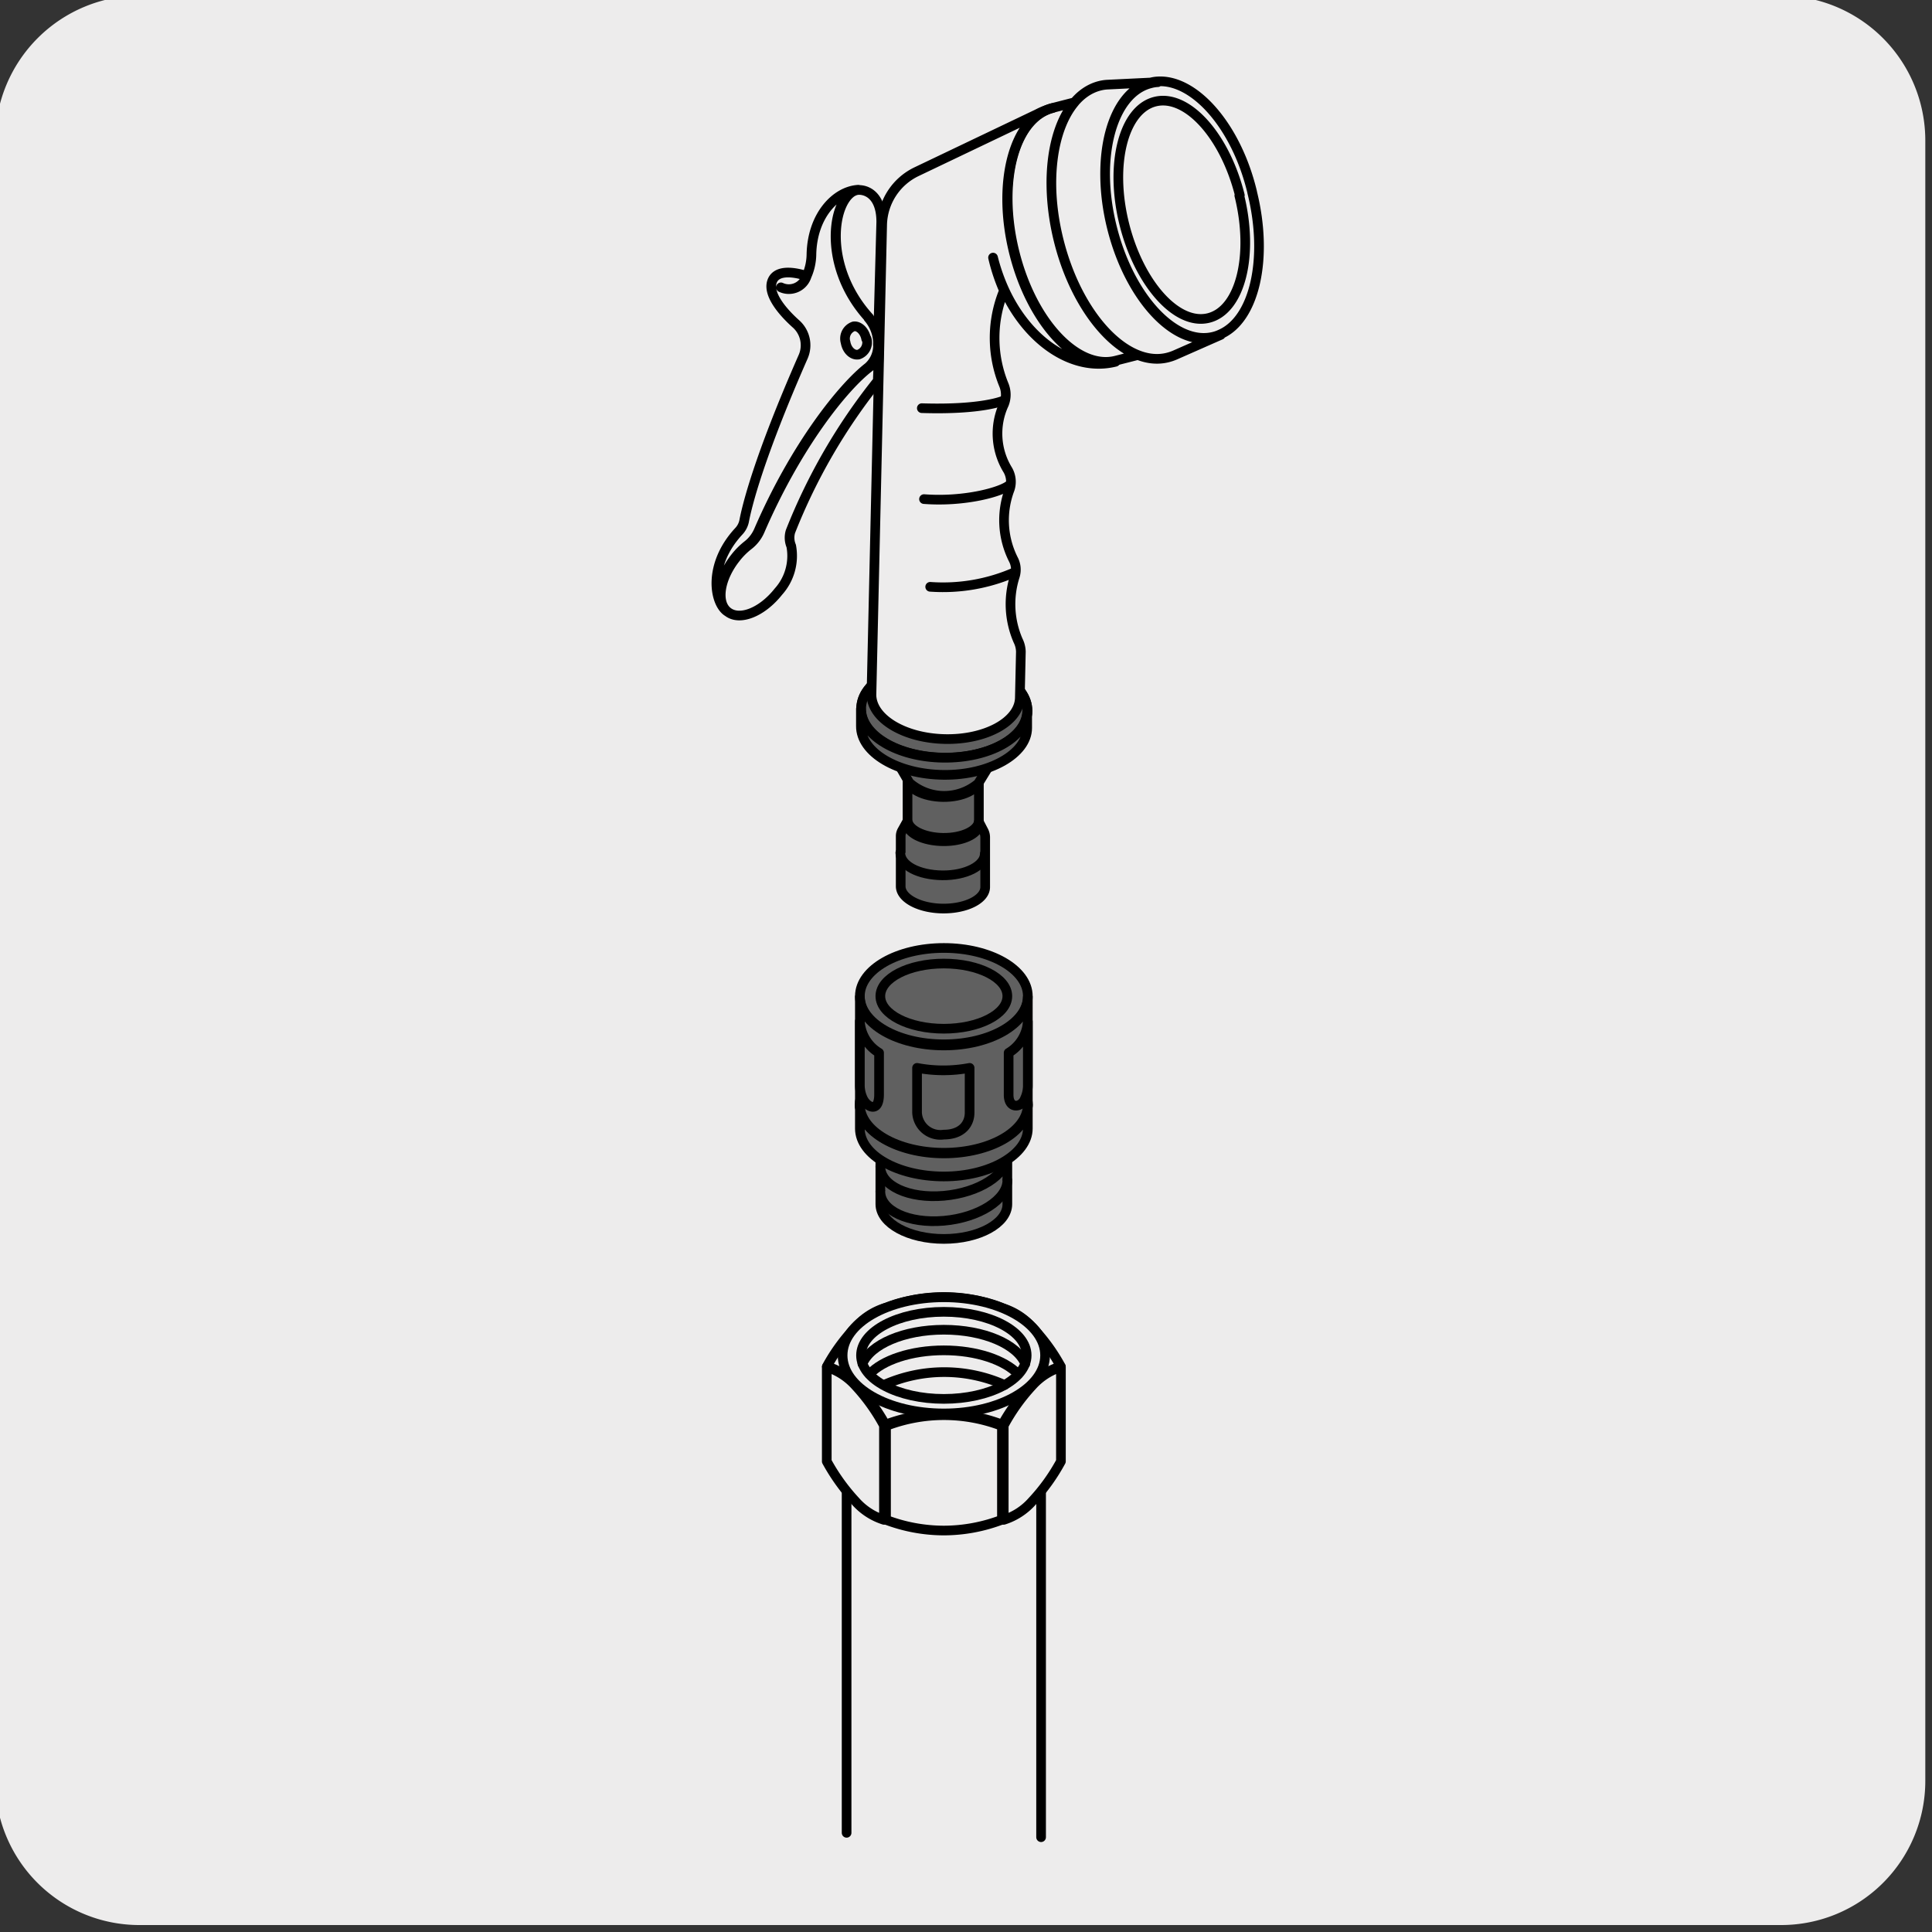 <svg xmlns="http://www.w3.org/2000/svg" viewBox="0 0 150 150"><rect x="0" y="0" width="150" height="150" fill="#333333" stroke="none"/><defs><style>.cls-1,.cls-3{fill:#edecec;}.cls-2{fill:#606060;}.cls-2,.cls-3{stroke:#000;stroke-linecap:round;stroke-linejoin:round;stroke-width:0.75px;}</style></defs><title>12728-01</title><g id="Capa_2" data-name="Capa 2"><path class="cls-1" d="M10.88-.34H138.19a11.25,11.25,0,0,1,11.29,11.21v127.4a11.19,11.19,0,0,1-11.19,11.19H10.82A11.19,11.19,0,0,1-.37,138.27h0V10.9A11.26,11.26,0,0,1,10.88-.34Z"/></g><g id="Capa_3" data-name="Capa 3"><path class="cls-2" d="M76,63.7c0,.76-1.25,1.37-2.78,1.35s-2.77-.65-2.76-1.42v-.17l0-3c0,.76,1.22,1.4,2.75,1.42S76,61.28,76,60.52l0,3Z"/><path class="cls-2" d="M76.37,64.52,76,63.81V64c0,.74-1.26,1.33-2.79,1.31s-2.78-.63-2.77-1.37v-.17l-.39.7a.89.89,0,0,0-.12.45l0,3.89c0,.93,1.45,1.71,3.26,1.73s3.29-.72,3.3-1.66l0-3.88A1.07,1.07,0,0,0,76.37,64.52Z"/><path class="cls-2" d="M73.31,55c2,0,3.63.89,3.62,1.92s-1.65,1.87-3.66,1.85-3.63-.89-3.61-1.93S71.31,54.93,73.31,55Z"/><path class="cls-2" d="M73.27,58.76c-2,0-3.63-.91-3.61-2l0,2.09a1.21,1.21,0,0,0,.16.58l.78,1.34a4.11,4.11,0,0,0,5.35.06l.81-1.32A1.09,1.09,0,0,0,76.9,59l0-2.08C76.91,57.94,75.28,58.78,73.27,58.76Z"/><path class="cls-2" d="M73.36,51.42c3.56,0,6.43,1.73,6.41,3.77s-2.94,3.67-6.5,3.63S66.83,57.08,66.86,55s2.93-3.66,6.5-3.62"/><path class="cls-2" d="M73.36,51.42c3.56,0,6.43,1.73,6.41,3.77s-2.94,3.67-6.5,3.63S66.83,57.08,66.86,55,69.79,51.38,73.36,51.42Z"/><path class="cls-2" d="M79.75,56.52c0,2-2.93,3.68-6.5,3.64s-6.43-1.74-6.41-3.79l0-1.33c0,2.05,2.84,3.75,6.41,3.79s6.47-1.58,6.5-3.64Z"/><path class="cls-2" d="M69.9,66.21c0,1,1.45,1.73,3.26,1.75s3.29-.73,3.3-1.67"/><path class="cls-3" d="M86,6.57a3.1,3.1,0,0,0-.61.09c-3.22.81-4.65,6.18-3.19,12s5.23,9.9,8.45,9.1a3.72,3.72,0,0,0,.59-.2L94.78,26a2.79,2.79,0,0,1-.55.2c-3,.75-6.54-3.06-7.9-8.51s0-10.47,3-11.22a2.62,2.62,0,0,1,.56-.09ZM83.43,7.94c-1.77,2.09-2.34,6.28-1.24,10.73s3.59,7.89,6.13,8.9L86.63,28c-3,.75-6.52-3-7.87-8.46s0-10.42,3-11.17Zm13.79,7c1.27,5.11.18,9.84-2.44,11a2.79,2.79,0,0,1-.55.2c-3,.75-6.54-3.06-7.9-8.51s0-10.47,3-11.22a2.62,2.62,0,0,1,.56-.09C92.76,6.15,96,9.81,97.22,14.92Zm-1,.24c1.15,4.64.08,8.9-2.39,9.51S88.44,22,87.29,17.4s-.08-8.89,2.39-9.51S95.1,10.53,96.26,15.16Z"/><path class="cls-3" d="M67.66,53.93c0,1.84,2.51,3.38,5.69,3.45s5.79-1.36,5.83-3.2l.08-3.58a2,2,0,0,0-.21-.85,7.1,7.1,0,0,1-.26-5,1.71,1.71,0,0,0-.12-1.33A6.76,6.76,0,0,1,78.39,38a1.83,1.83,0,0,0-.14-1.5,5.4,5.4,0,0,1-.3-5.12,2,2,0,0,0,0-1.47,9.62,9.62,0,0,1,0-7.35A14.31,14.31,0,0,1,77.1,20a14.59,14.59,0,0,0,.9,2.56c1.86,4,5.36,6.34,8.6,5.53-3,.75-6.53-3.05-7.88-8.49s0-10.46,3-11.21a5.45,5.45,0,0,0-1.18.46l-9.38,4.48a4.7,4.7,0,0,0-2.67,4.14Z"/><path class="cls-3" d="M78.78,44.43a13.86,13.86,0,0,1-6.56,1.13m6.18-7.93c-.59.55-3.49,1.36-6.66,1.12m6.2-7.66s-1.62.75-6.37.6m-3.42-2.12a45.27,45.27,0,0,0-6.78,11.7,1.67,1.67,0,0,0,.06,1.12,4.15,4.15,0,0,1-1,3.55c-1.26,1.59-3,2.29-3.93,1.56s-.63-2.59.62-4.17a5.62,5.62,0,0,1,1-1A2.88,2.88,0,0,0,59,41.19c2.84-6.57,6.47-11.14,8.51-12.69a2.26,2.26,0,0,0,.75-1.7Zm.27-12.34c0-2.05-1.12-2.52-1.81-2.48-1.91.24-3,5.72.84,9.93a2.79,2.79,0,0,1,.71,1.47,2.89,2.89,0,0,1,0,.65Zm-1,7.45a3.13,3.13,0,0,1,.75,2.12,2.26,2.26,0,0,1-.75,1.7c-2,1.55-5.67,6.12-8.51,12.69a2.88,2.88,0,0,1-.84,1.11,5.62,5.62,0,0,0-1,1c-1.25,1.58-1.53,3.45-.62,4.17-1-.69-1.5-3.62.9-6.21a1.66,1.66,0,0,0,.42-.78c.22-1.17,1.11-4.87,4.59-12.79a2.22,2.22,0,0,0-.59-2.57c-1.11-1-2.18-2.34-1.82-3.29.46-1.22,2.68-.4,2.68-.4a1.45,1.45,0,0,1-2,.88,1.45,1.45,0,0,0,2-.88A4.27,4.27,0,0,0,63,19.73c.07-3,1.89-4.9,3.64-5-1.91.24-3,5.71.84,9.93m-.2,1.63a1,1,0,0,1-.63,1.24c-.45.08-.9-.35-1-.95a1,1,0,0,1,.63-1.24C66.69,25.28,67.14,25.71,67.25,26.31Z"/><path class="cls-2" d="M78.21,88.39v5.1c0,1.49-2.21,2.7-4.93,2.7s-4.93-1.21-4.93-2.7v-5.1c0,1.49,2.2,2.7,4.93,2.7s4.93-1.21,4.93-2.7"/><path class="cls-2" d="M73.28,85.65c2.72,0,4.93,1.2,4.93,2.68S76,91,73.28,91s-4.93-1.2-4.93-2.67S70.55,85.65,73.28,85.65Z"/><path class="cls-2" d="M73.28,86.69c2,0,3.54.73,3.54,1.63S75.24,90,73.28,90s-3.54-.73-3.54-1.64S71.32,86.69,73.28,86.69Z"/><path class="cls-2" d="M78.21,89.7c0,1.49-2.21,2.9-4.93,3.14s-4.93-.78-4.93-2.28m9.86,1.08c0,1.49-2.21,2.9-4.93,3.14S68.35,94,68.35,92.5"/><path class="cls-2" d="M73.28,82c3.6,0,6.52,1.67,6.52,3.74s-2.92,3.74-6.52,3.74-6.52-1.68-6.52-3.74S69.68,82,73.28,82"/><path class="cls-2" d="M73.28,82c3.6,0,6.52,1.67,6.52,3.74s-2.92,3.74-6.52,3.74-6.52-1.68-6.52-3.74S69.68,82,73.28,82Z"/><path class="cls-2" d="M79.8,87.62c0,2-2.92,3.72-6.52,3.72s-6.52-1.67-6.52-3.72V85.83c0,2,2.92,3.72,6.52,3.72s6.52-1.67,6.52-3.72Z"/><path class="cls-2" d="M73.28,73.6c3.6,0,6.52,1.67,6.52,3.74s-2.92,3.74-6.52,3.74-6.52-1.67-6.52-3.74S69.68,73.6,73.28,73.6Z"/><path class="cls-2" d="M79.8,85.74c0,2.08-2.92,3.76-6.52,3.76s-6.52-1.68-6.52-3.76V77.41c0,2.08,2.92,3.76,6.52,3.76s6.52-1.68,6.52-3.76Z"/><path class="cls-2" d="M73.28,74.81c2.72,0,4.93,1.13,4.93,2.53S76,79.87,73.28,79.87s-4.93-1.13-4.93-2.53S70.56,74.81,73.28,74.81Z"/><path class="cls-2" d="M78.31,81.74V85c0,1.14,1,1,1.26.31a2.42,2.42,0,0,0,.23-1v-5A3.07,3.07,0,0,1,78.31,81.74Z"/><path class="cls-2" d="M73.28,88.09c1.34,0,2-.77,2-1.71V82.91a11,11,0,0,1-4.08,0v3.47A1.81,1.81,0,0,0,73.28,88.09Z"/><path class="cls-2" d="M66.76,79.29v5a2.49,2.49,0,0,0,.23,1c.31.67,1.26,1.16,1.26-.32V81.74A3.07,3.07,0,0,1,66.76,79.29Z"/><path class="cls-3" d="M65.73,142.3v-28c0,2.42,3.38,4.39,7.55,4.39s7.55-2,7.55-4.39v28.34"/><path class="cls-3" d="M65.73,114.21c0,2.39,3.38,4.33,7.55,4.33s7.55-1.94,7.55-4.33-3.38-4.33-7.55-4.33S65.73,111.82,65.73,114.21Z"/><path class="cls-3" d="M67.35,114.21c0,1.68,2.65,3,5.93,3s5.93-1.36,5.93-3-2.65-3-5.93-3S67.35,112.53,67.35,114.21Z"/><path class="cls-3" d="M68.74,101.54A5,5,0,0,0,66.47,103a14.38,14.38,0,0,0-2.27,3.09,5.08,5.08,0,0,1,2.27,1.42,15.08,15.08,0,0,1,2.27,3.1,12.93,12.93,0,0,1,4.54-.84,12.71,12.71,0,0,1,4.54.84,15.45,15.45,0,0,1,2.27-3.1,5.08,5.08,0,0,1,2.27-1.42A14.38,14.38,0,0,0,80.09,103a5,5,0,0,0-2.27-1.44,12.41,12.41,0,0,0-9.08,0Z"/><path class="cls-3" d="M73.28,118.83a12.72,12.72,0,0,0,4.51-.84v-7.28a12.53,12.53,0,0,0-9,0V118A12.72,12.72,0,0,0,73.28,118.83Z"/><path class="cls-3" d="M80.14,116.56a15,15,0,0,0,2.23-3.1v-7.32a5,5,0,0,0-2.22,1.43,15,15,0,0,0-2.22,3.1V118A4.91,4.91,0,0,0,80.14,116.56Z"/><path class="cls-3" d="M66.42,116.56a15.39,15.39,0,0,1-2.23-3.1v-7.32a5,5,0,0,1,2.22,1.43,15,15,0,0,1,2.22,3.1V118A4.91,4.91,0,0,1,66.42,116.56Z"/><path class="cls-3" d="M81.14,105.23c0,2.49-3.52,4.51-7.86,4.51s-7.86-2-7.86-4.51,3.52-4.51,7.86-4.51S81.14,102.74,81.14,105.23Z"/><path class="cls-3" d="M79.71,105.23c0,1.87-2.88,3.38-6.43,3.38s-6.43-1.51-6.43-3.38,2.88-3.38,6.43-3.38S79.71,103.36,79.71,105.23Z"/><path class="cls-3" d="M79.6,105.89c-.62-1.52-3.21-2.65-6.32-2.65s-5.71,1.14-6.32,2.65"/><path class="cls-3" d="M67.51,106.69c1-1.09,3.22-1.85,5.77-1.85s4.73.76,5.77,1.85"/><path class="cls-3" d="M78,107.53a11.5,11.5,0,0,0-9.38,0"/></g></svg>